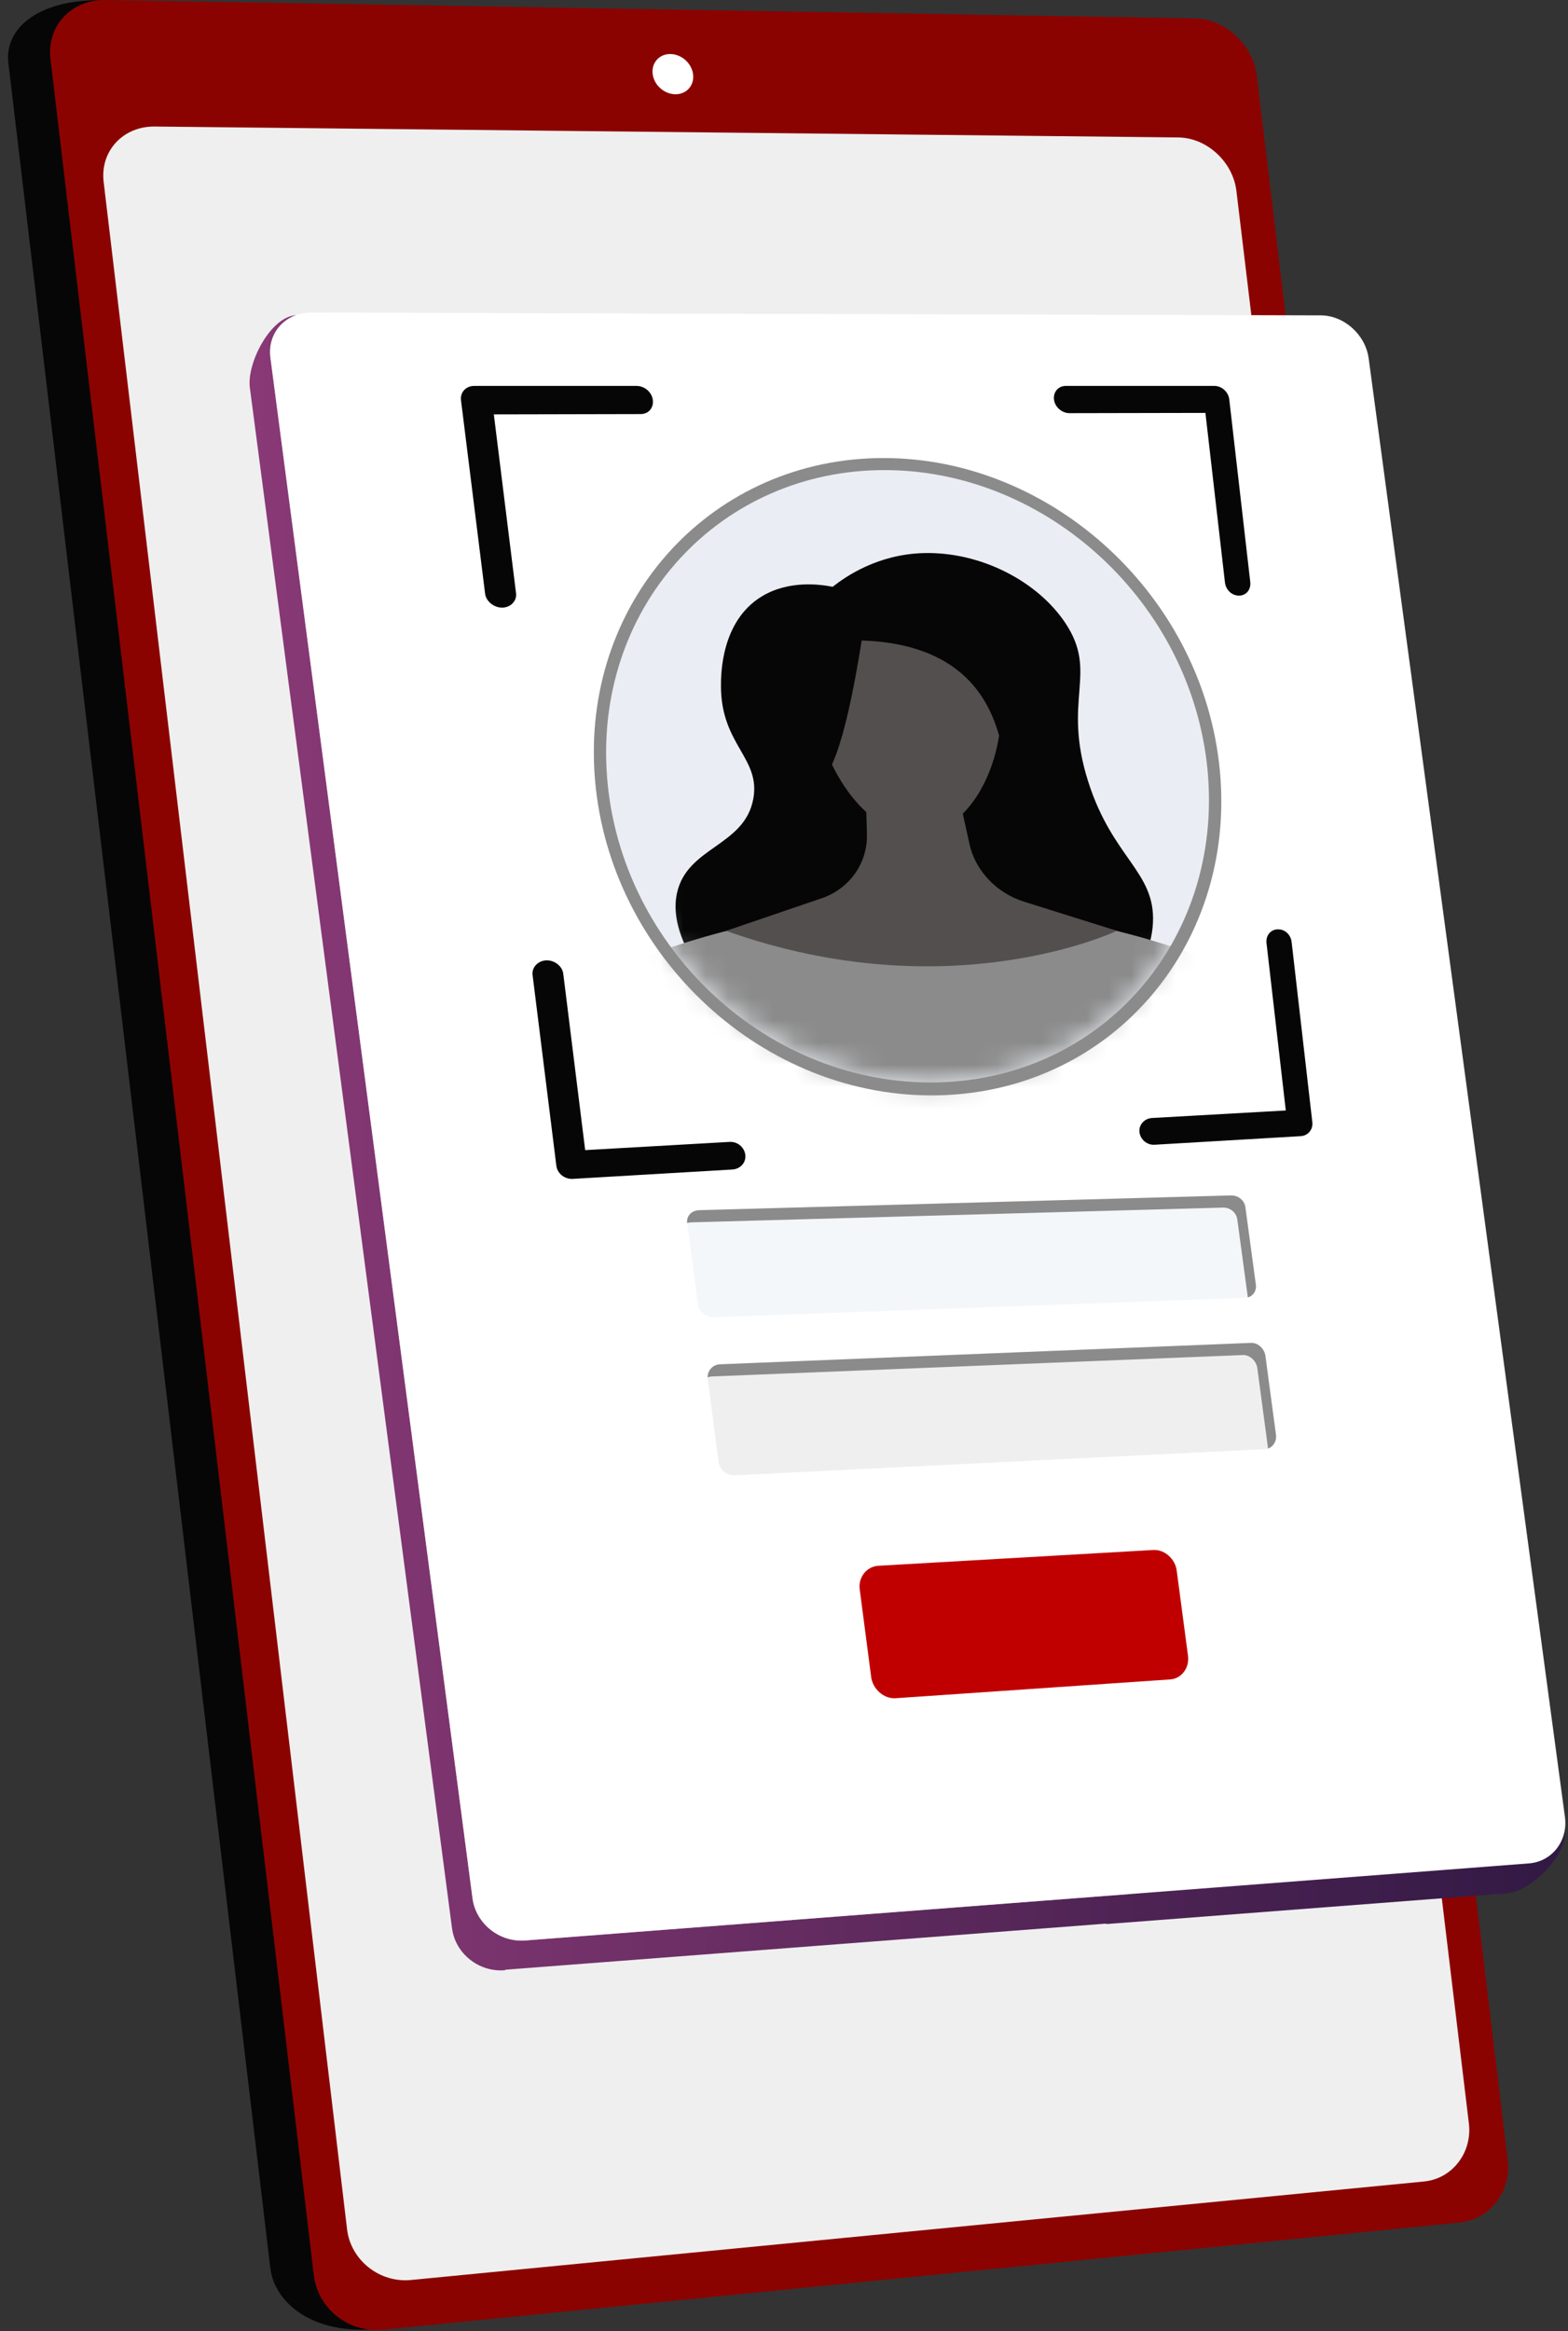 <?xml version="1.0" encoding="UTF-8"?>
<svg xmlns="http://www.w3.org/2000/svg" width="70" height="104" viewBox="0 0 70 104" fill="none">
  <rect x="0" y="0" width="70" height="104" fill="#333333" stroke="none"/>
  <g id="Group">
    <g id="Group_2">
      <path id="Vector" d="M54.02 3.543L65.158 96.069C65.325 97.456 64.368 98.7 63.028 98.833L16.639 103.923C13.797 104.1 12.241 102.648 12.066 101.173L0.373 2.803C0.198 1.336 1.593 0.007 4.446 0.007L51.258 0.993C52.613 1.015 53.854 2.163 54.02 3.543Z" fill="#070606"></path>
      <path id="Vector_2" d="M56.108 3.384L67.307 96.372C67.475 97.767 66.515 99.017 65.17 99.151L17.077 103.936C15.57 104.086 14.188 102.996 14.011 101.513L2.253 2.634C2.077 1.16 3.185 -0.025 4.709 0L53.335 0.82C54.695 0.843 55.941 1.997 56.108 3.384Z" fill="#8B0301"></path>
      <path id="Vector_3" d="M55.196 8.513L65.575 94.732C65.732 96.034 64.833 97.2 63.574 97.322L18.345 101.717C16.943 101.853 15.658 100.835 15.494 99.455L4.627 8.114C4.464 6.741 5.492 5.63 6.908 5.645L52.602 6.132C53.874 6.145 55.039 7.217 55.196 8.513Z" fill="#EFEFEF"></path>
      <path id="Vector_4" d="M30.942 3.32C31.001 3.815 30.645 4.211 30.147 4.205C29.648 4.199 29.195 3.792 29.136 3.296C29.077 2.8 29.433 2.403 29.932 2.411C30.431 2.418 30.882 2.825 30.942 3.32Z" fill="white"></path>
    </g>
    <g id="Group_3">
      <path id="Vector_5" d="M13.268 14.062L13.042 15.281H13.042L17.695 15.292L58.072 15.387C59.111 15.39 60.066 16.248 60.209 17.304L69.847 81.691C69.991 82.756 68.331 84.383 67.298 84.463L49.385 85.838V85.817L22.59 87.872C22.589 87.872 22.589 87.872 22.588 87.872L22.523 87.898C21.379 87.987 20.33 87.157 20.181 86.031C20.181 86.031 20.181 86.036 20.181 86.036L11.154 17.293C11.008 16.177 12.117 14.058 13.268 14.062Z" fill="url(#paint0_linear_1_6520)"></path>
      <g id="Group_4">
        <path id="Vector_6" d="M21.094 84.691C21.242 85.817 22.291 86.659 23.436 86.571L68.256 83.131C69.288 83.052 70.007 82.124 69.863 81.058L61.101 15.987C60.959 14.931 60.004 14.073 58.966 14.07L13.892 13.946C12.742 13.943 11.926 14.845 12.072 15.96L21.094 84.691Z" fill="white"></path>
        <path id="Vector_7" opacity="0.4" d="M12.073 15.96L21.095 84.692C21.242 85.817 22.359 86.654 23.502 86.566L50.422 84.5C51.701 83.192 52.754 81.621 53.505 79.737C53.874 78.813 54.145 77.815 54.324 76.767C54.824 73.865 54.63 70.566 53.901 67.328C53.341 64.835 52.462 62.374 51.337 60.153C50.438 58.378 49.38 56.755 48.198 55.391C47.347 54.409 46.427 53.455 45.457 52.519C44.286 51.39 43.042 50.288 41.76 49.196C38.77 46.65 35.568 44.161 32.604 41.532C25.765 35.468 20.216 28.692 21.552 19.024C21.594 18.72 22.011 16.388 22.543 13.97L13.959 13.947C12.809 13.944 11.926 14.845 12.073 15.96Z" fill="white"></path>
      </g>
    </g>
    <g id="Group_5">
      <g id="Group_6">
        <g id="Group_7">
          <path id="Vector_8" d="M22.426 27.108C22.059 27.114 21.7 26.835 21.656 26.486L20.58 17.854C20.537 17.502 20.8 17.217 21.169 17.217H28.417C28.777 17.217 29.102 17.498 29.144 17.845C29.187 18.191 28.957 18.473 28.598 18.473L22.046 18.487L23.037 26.465C23.081 26.814 22.792 27.102 22.426 27.108Z" fill="#070606"></path>
        </g>
        <g id="Group_8">
          <path id="Vector_9" d="M32.696 52.175L25.57 52.593C25.208 52.614 24.879 52.352 24.837 52.008L23.776 43.499C23.733 43.153 24.02 42.86 24.384 42.844C24.748 42.829 25.103 43.097 25.146 43.443L26.124 51.31L32.572 50.943C32.925 50.923 33.232 51.183 33.273 51.523C33.315 51.862 33.049 52.155 32.696 52.175Z" fill="#070606"></path>
        </g>
      </g>
      <g id="Group_9">
        <g id="Group_10">
          <path id="Vector_10" d="M55.32 26.572C54.992 26.577 54.723 26.313 54.685 25.983L53.813 18.421L47.749 18.433C47.412 18.434 47.092 18.162 47.053 17.826C47.014 17.49 47.241 17.217 47.578 17.217H54.214C54.543 17.217 54.84 17.486 54.878 17.818L55.815 25.964C55.853 26.294 55.647 26.566 55.32 26.572Z" fill="#070606"></path>
        </g>
        <g id="Group_11">
          <path id="Vector_11" d="M58.068 50.687L51.54 51.07C51.208 51.09 50.907 50.838 50.869 50.508C50.83 50.178 51.096 49.895 51.428 49.877L57.401 49.541L56.541 42.079C56.503 41.751 56.708 41.474 57.034 41.46C57.359 41.446 57.625 41.7 57.662 42.027L58.586 50.063C58.624 50.389 58.392 50.668 58.068 50.687Z" fill="#070606"></path>
        </g>
      </g>
    </g>
    <g id="Group_12">
      <path id="Vector_12" d="M31.159 58.195C31.203 58.53 31.516 58.78 31.859 58.767L55.574 57.902C55.888 57.891 56.108 57.633 56.065 57.313L55.598 53.859C55.555 53.539 55.27 53.323 54.956 53.331L31.22 53.99C30.877 54 30.634 54.242 30.678 54.577L31.159 58.195Z" fill="#F4F7FA"></path>
      <path id="Vector_13" d="M32.078 65.213C32.122 65.549 32.435 65.836 32.777 65.819L56.475 64.649C56.788 64.633 57.006 64.334 56.962 64.014L56.492 60.493C56.449 60.172 56.161 59.898 55.848 59.911L32.136 60.867C31.794 60.88 31.552 61.19 31.596 61.525L32.078 65.213Z" fill="#EFEFEF"></path>
      <path id="Vector_14" d="M30.676 54.563C30.732 54.545 30.793 54.535 30.857 54.533L54.594 53.874C54.907 53.865 55.193 54.083 55.236 54.402L55.703 57.856C55.704 57.865 55.705 57.873 55.706 57.882C55.946 57.814 56.101 57.587 56.065 57.313L55.598 53.859C55.555 53.54 55.269 53.323 54.956 53.332L31.219 53.99C30.883 54 30.641 54.234 30.676 54.563Z" fill="#8B8B8B"></path>
      <path id="Vector_15" d="M31.59 61.447C31.647 61.425 31.709 61.411 31.774 61.408L55.486 60.452C55.799 60.44 56.087 60.715 56.13 61.035L56.601 64.556C56.603 64.579 56.605 64.6 56.605 64.623C56.846 64.545 56.999 64.287 56.963 64.013L56.492 60.492C56.45 60.172 56.161 59.897 55.848 59.91L32.136 60.866C31.819 60.879 31.589 61.143 31.59 61.447Z" fill="#8B8B8B"></path>
      <path id="Vector_16" d="M38.38 70.902C38.31 70.372 38.684 69.884 39.217 69.853L51.485 69.149C51.993 69.12 52.462 69.548 52.531 70.064L53.037 73.878C53.106 74.394 52.754 74.889 52.246 74.923L39.985 75.762C39.453 75.798 38.962 75.349 38.892 74.818L38.38 70.902Z" fill="#C00000"></path>
    </g>
    <g id="Group_13">
      <path id="Vector_17" d="M41.589 48.868C49.433 48.868 55.2 42.306 54.459 34.389C53.732 26.631 47.002 20.434 39.443 20.434C31.884 20.434 26.089 26.631 26.534 34.389C26.988 42.306 33.746 48.868 41.589 48.868Z" fill="#8B8B8B"></path>
      <g id="Group_14">
        <path id="Vector_18" d="M27.082 34.389C27.524 42.005 34.003 48.291 41.546 48.291C49.088 48.291 54.619 42.005 53.911 34.389C53.217 26.921 46.763 20.972 39.484 20.972C32.204 20.972 26.648 26.921 27.082 34.389Z" fill="#EAEDF3"></path>
        <g id="Clip path group">
          <mask id="mask0_1_6520" style="mask-type:luminance" maskUnits="userSpaceOnUse" x="27" y="20" width="27" height="29">
            <g id="SVGID_00000065042865227150094240000015788306244378424729_">
              <path id="Vector_19" d="M27.082 34.389C27.524 42.005 34.003 48.291 41.546 48.291C49.088 48.291 54.619 42.005 53.911 34.389C53.217 26.921 46.763 20.972 39.484 20.972C32.204 20.972 26.648 26.921 27.082 34.389Z" fill="white"></path>
            </g>
          </mask>
          <g mask="url(#mask0_1_6520)">
            <g id="Group_15">
              <path id="Vector_20" d="M41.219 24.675C43.773 24.601 46.315 25.93 47.555 27.787C49.057 30.036 47.404 31.165 48.577 34.859C49.667 38.294 51.577 38.884 51.472 41.159C51.357 43.666 48.938 45.264 47.98 45.898C43.652 48.758 36.513 48.638 32.658 44.951C32.338 44.645 29.702 42.124 30.228 39.819C30.695 37.768 33.243 37.754 33.63 35.634C33.962 33.817 32.191 33.232 32.186 30.618C32.185 30.108 32.18 27.706 34.019 26.601C35.24 25.866 36.653 26.076 37.172 26.179C37.754 25.719 39.178 24.734 41.219 24.675Z" fill="#070606"></path>
              <path id="Vector_21" d="M56.016 43.716C56.016 43.716 42.174 36.373 26.384 43.692C26.384 43.692 28.842 50.074 41.422 50.513C54.443 50.968 56.016 43.716 56.016 43.716Z" fill="#8B8B8B"></path>
              <path id="Vector_22" d="M42.515 34.184L43.279 37.652C43.541 38.843 44.485 39.841 45.72 40.228L49.859 41.526C49.859 41.526 42.417 45.089 32.415 41.528L36.744 40.053C37.969 39.602 38.742 38.47 38.703 37.188L38.614 34.229L42.515 34.184Z" fill="#544F4F"></path>
              <path id="Vector_23" d="M36.357 31.219C36.561 34.121 38.643 37.248 40.951 37.231C43.273 37.213 44.908 34.022 44.67 31.088C44.434 28.177 42.44 26.635 40.152 26.684C37.878 26.734 36.154 28.339 36.357 31.219Z" fill="#544F4F"></path>
              <path id="Vector_24" d="M38.469 28.576C39.712 28.613 41.609 28.859 43.012 30.124C45.379 32.258 44.615 35.729 45.613 35.926C46.503 36.101 47.649 33.617 47.398 30.925C47.19 28.685 46.158 26.078 43.997 25.468C42.729 25.11 42.415 25.744 38.455 26.201C36.147 26.466 37.129 27.427 36.631 27.803C34.417 29.477 35.082 34.878 36.35 34.933C36.952 34.96 37.678 33.53 38.469 28.576Z" fill="#070606"></path>
            </g>
          </g>
        </g>
      </g>
    </g>
  </g>
  <defs>
    <linearGradient id="paint0_linear_1_6520" x1="69.856" y1="50.983" x2="11.141" y2="50.983" gradientUnits="userSpaceOnUse">
      <stop stop-color="#311944"></stop>
      <stop offset="1" stop-color="#893976"></stop>
    </linearGradient>
  </defs>
</svg>
